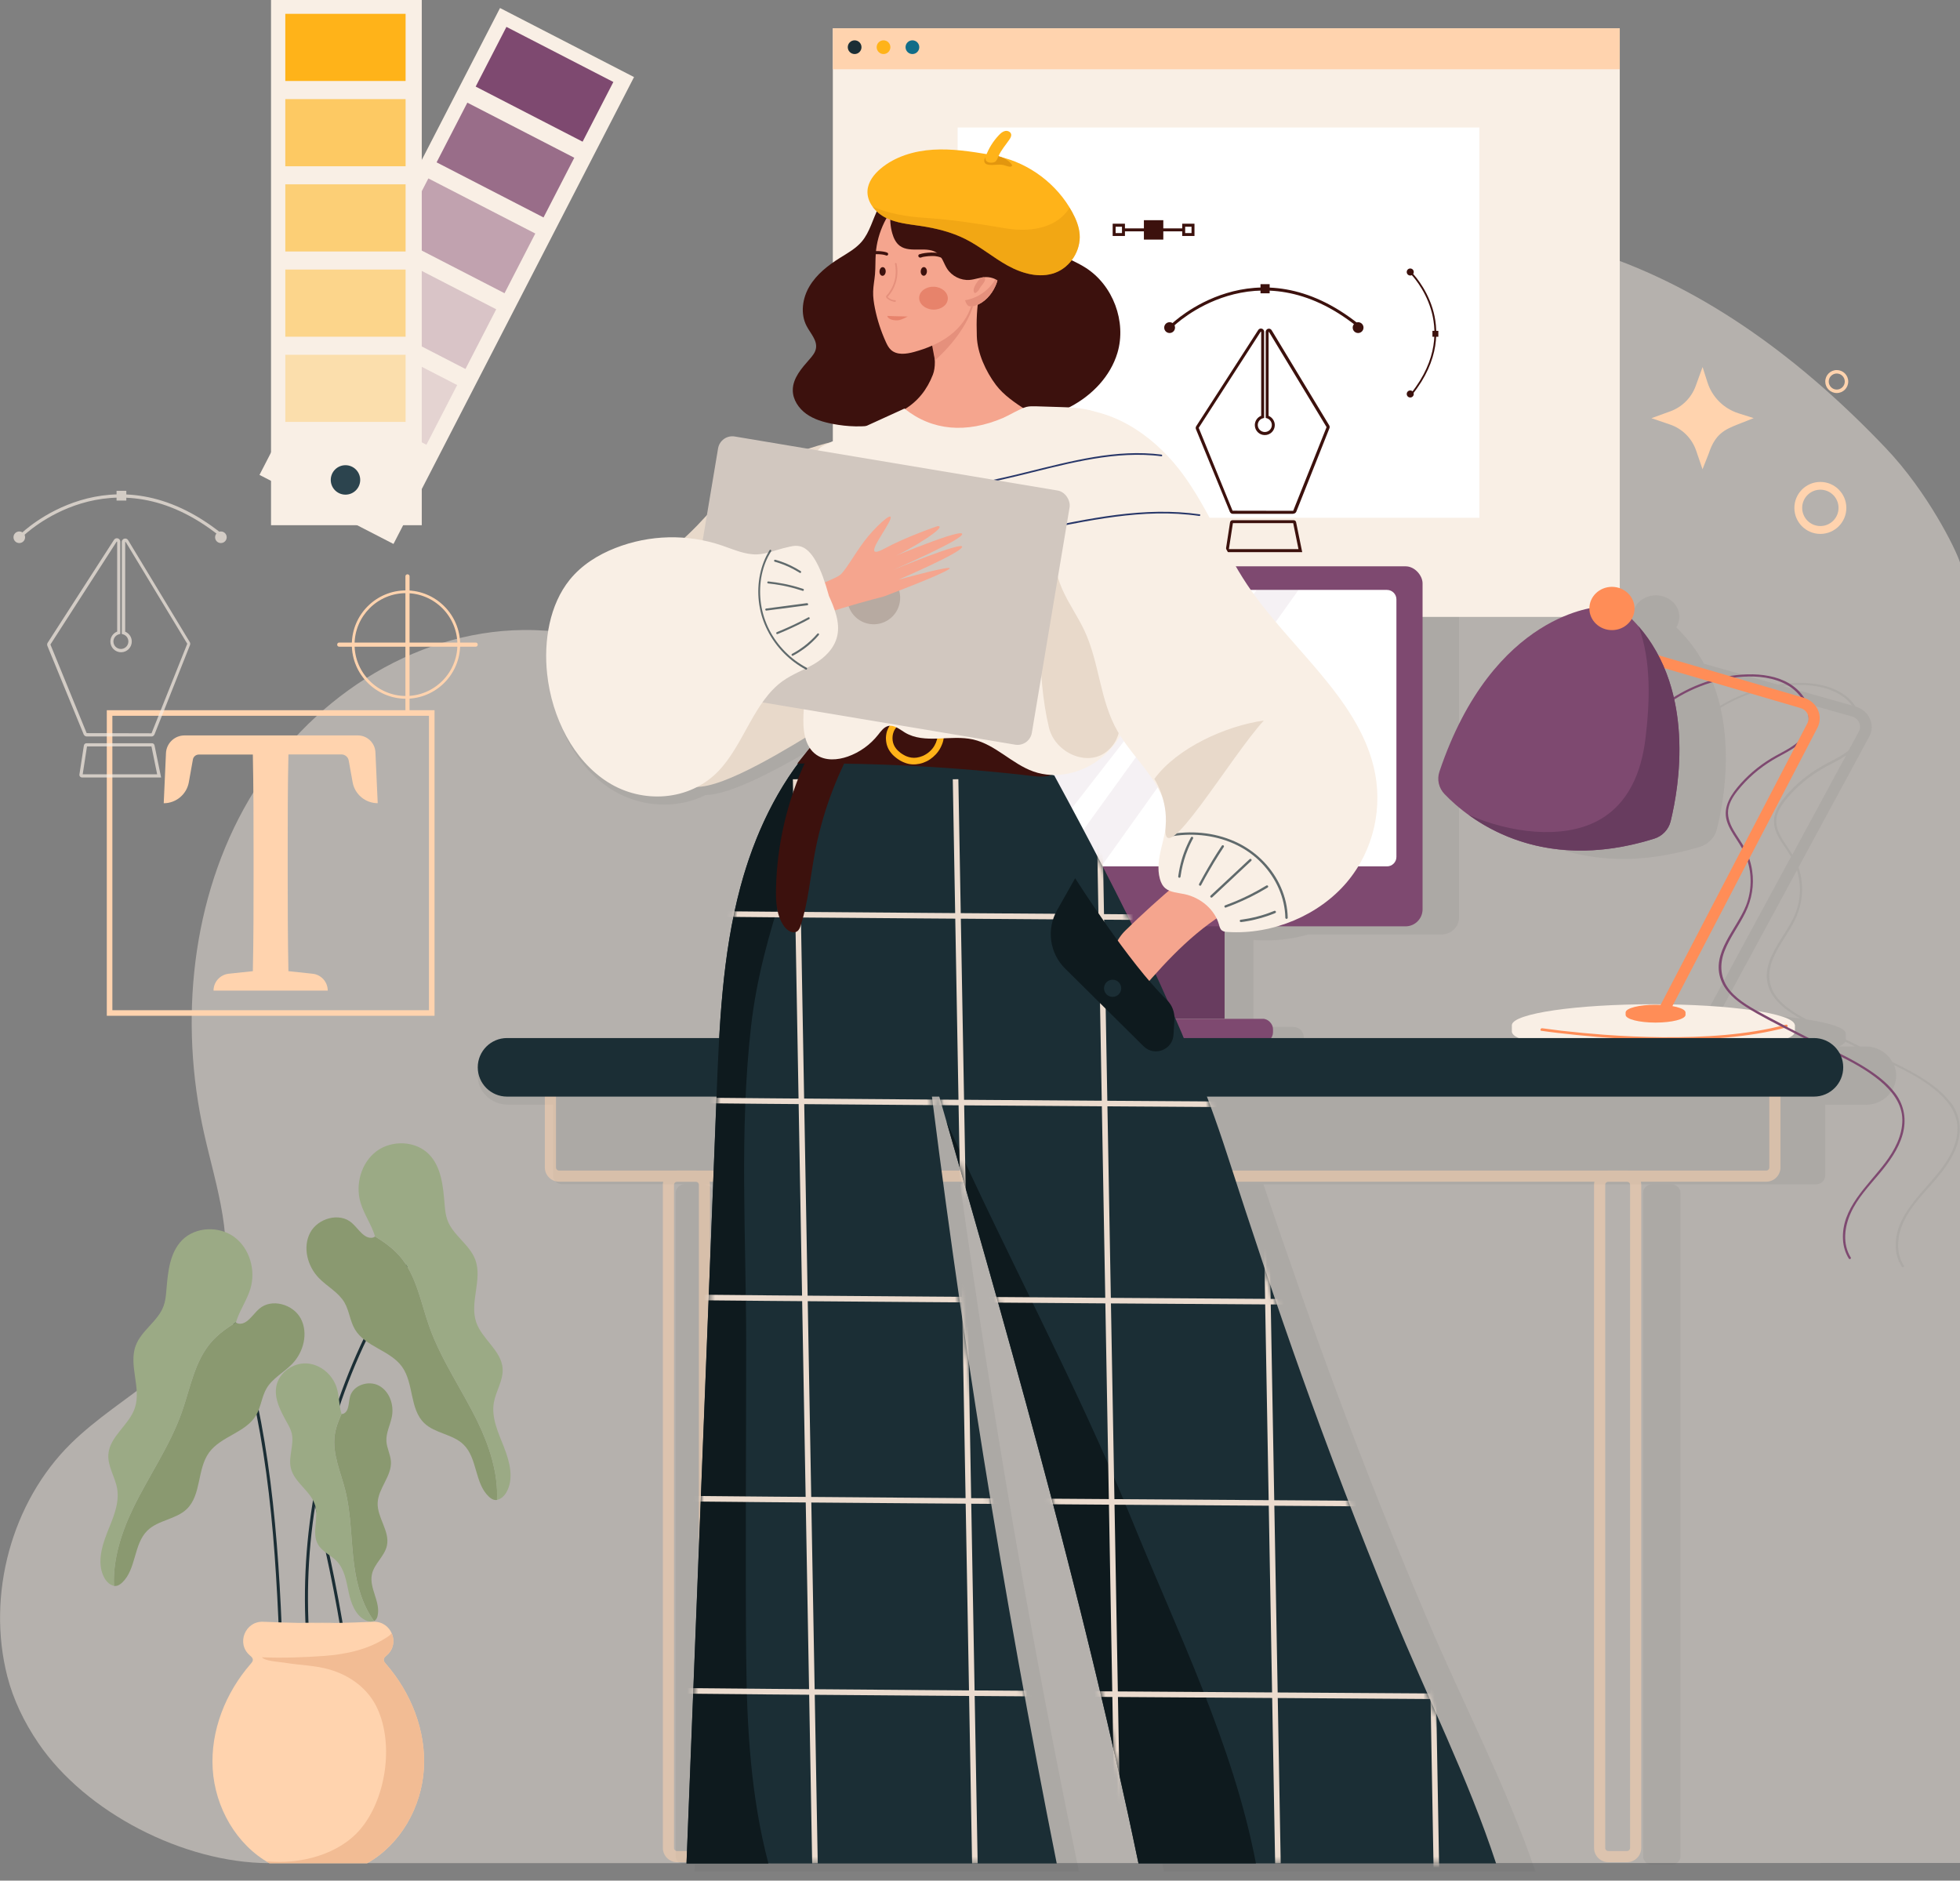 <?xml version="1.0" encoding="UTF-8"?> <svg xmlns="http://www.w3.org/2000/svg" xmlns:xlink="http://www.w3.org/1999/xlink" id="Layer_2" data-name="Layer 2" viewBox="0 0 351.46 337.2"><rect x="0" y="0" width="351.46" height="337.2" fill="#808080" stroke="none"/><defs><style> .cls-1, .cls-2, .cls-3, .cls-4, .cls-5, .cls-6, .cls-7, .cls-8, .cls-9, .cls-10, .cls-11, .cls-12, .cls-13, .cls-14, .cls-15, .cls-16, .cls-17, .cls-18, .cls-19, .cls-20, .cls-21, .cls-22, .cls-23, .cls-24, .cls-25, .cls-26, .cls-27, .cls-28, .cls-29, .cls-30, .cls-31, .cls-32, .cls-33, .cls-34, .cls-35 { stroke-width: 0px; } .cls-1, .cls-8, .cls-15, .cls-25, .cls-26, .cls-31 { fill: #7e4970; } .cls-2 { fill: #e2960e; } .cls-3 { fill: #ff8d57; } .cls-4 { fill: #f5a58e; } .cls-36 { mask: url(#mask); } .cls-5 { fill: #116d88; } .cls-6, .cls-37, .cls-33 { opacity: .63; } .cls-6, .cls-24 { fill: #e06f58; } .cls-7 { fill: #683c5f; } .cls-8 { opacity: .78; } .cls-9, .cls-18, .cls-19, .cls-21, .cls-33 { fill: #ffb319; } .cls-9, .cls-38 { opacity: .44; } .cls-10 { fill: #2c444e; } .cls-11 { fill: #0e1a1e; } .cls-12 { fill: #f9efe5; } .cls-13 { fill: #9baa85; } .cls-14 { fill: #ebdbce; } .cls-15 { opacity: .17; } .cls-16 { fill: #3c110d; } .cls-17 { fill: #8a9970; } .cls-18 { opacity: .28; } .cls-19 { opacity: .54; } .cls-20 { fill: #ffd3ae; } .cls-39 { opacity: .14; } .cls-40 { opacity: .43; } .cls-22 { fill: #e8d9ca; } .cls-41 { opacity: .69; } .cls-42 { opacity: .68; } .cls-43 { opacity: .52; } .cls-44 { fill: none; stroke: #ffd3ae; stroke-miterlimit: 10; } .cls-23 { fill: #f2bc94; } .cls-25 { opacity: .55; } .cls-26 { opacity: .26; } .cls-27 { fill: #d1c7bf; } .cls-28 { fill: #fff; } .cls-29 { fill: #1b2e35; } .cls-30 { fill: #606060; opacity: .1; } .cls-31 { opacity: .46; } .cls-32 { fill: #283769; } .cls-34 { fill: #e5907c; } .cls-35 { fill: #b7aaa1; } </style><mask id="mask" x="109.73" y="127.37" width="179.67" height="209.83" maskUnits="userSpaceOnUse"><path class="cls-29" d="M166.09,188.5c13.92,48.21,27.86,96.51,38.06,145.61h64.12c-5.04-15.36-12.33-29.75-18.56-44.98-12.78-31.25-20.74-54.6-29.7-82.25-7.67-23.69-19.08-45.98-30.97-67.86l-36.54-11.65c-10.14,7.61-16.46,19.44-19.73,31.69-3.27,12.25-3.79,25.04-4.28,37.71-.64,16.37-1.28,32.74-1.92,49.11-1.15,29.41-2.3,58.83-3.46,88.24h66.38c-9.63-48.22-17.45-96.8-23.38-145.61Z"></path></mask></defs><g id="OBJECTS"><g><g class="cls-38"><path class="cls-12" d="M351.46,100.84c-.76-2.39-5.78-12.58-13.28-20.47-14.67-15.43-32.08-28.62-52.02-35.09-19.94-6.47-42.63-5.61-60.63,5.38-21.42,13.07-33.13,37.68-46.25,59.59-3.95,6.59-8.44,13.33-15.19,16.66-11.72,5.78-25.3-.62-37.28-5.81-10.51-4.55-21.61-8.25-32.99-8.14-19.91.2-38.8,12.73-49.16,30.39-10.36,17.66-12.59,39.76-8.06,59.89,2.16,9.63,5.78,19.72,2.69,29.07-4.05,12.24-17.51,17.6-26.56,26.5-10.63,10.45-15.18,27.1-11.41,41.79,1.06,4.13,2.99,8.16,5.54,11.91,8.52,12.53,26.09,21.47,41.25,21.55l303.37-.03"></path></g><path class="cls-30" d="M349.7,197.59c-1.7-2.19-4.16-3.85-6.63-5.25-1.21-.69-2.47-1.32-3.73-1.93-.92-1.65-2.71-2.78-4.79-2.78h-1.03c-.85-.41-1.69-.83-2.54-1.25v-1.13h-.01c-.15-.96-2.8-1.83-7.06-2.48-1.87-1-3.71-2.11-5.06-3.67-1.8-2.08-1.97-4.63-.98-7.07.98-2.43,2.69-4.54,3.88-6.87,1.2-2.36,1.67-4.95,1.27-7.54-.11-.71-.29-1.42-.53-2.1l12.7-23.46c.55-1.02.59-2.2.1-3.24-.48-1.03-1.41-1.8-2.56-2.14-.02-.03-.04-.07-.06-.11-2.9-4.19-8.97-4.58-13.84-3.82l-13.26-3.74c-.99-1.8-2.2-3.54-3.68-5.18,0,0,0,0,0,0h0c-.41-.46-.84-.9-1.29-1.34.33-.56.54-1.19.54-1.87,0-2.14-1.88-3.88-4.2-3.88s-4.18,1.72-4.2,3.84c-5.13,1-19.76,5.86-27.94,29.29-.49,1.4-.13,2.94.95,4.02,1.02,1.02,2.51,2.36,4.47,3.72h0s0,0,0,0c.6.42,1.25.84,1.94,1.26,0,0,0,0,0,0,.19.12.39.23.59.35.07.04.15.08.22.13.19.11.38.21.57.32.09.05.17.09.26.14.34.18.7.36,1.06.54.11.05.22.11.33.16.17.08.35.16.52.24.15.07.3.14.45.2.17.08.34.15.52.22.18.07.36.15.54.22.16.06.32.13.48.19.32.12.65.25.99.36.14.05.27.09.41.14.23.08.47.16.71.23.15.05.31.1.47.14.24.07.49.14.74.21.14.04.29.08.44.12.39.1.78.2,1.17.29.08.02.16.03.24.05.34.07.68.15,1.02.21.15.03.29.05.44.08.3.05.6.1.9.15.15.02.3.05.44.07.39.06.79.11,1.19.15.05,0,.11.01.16.02.46.05.92.09,1.39.12.14,0,.28.02.42.02.35.02.7.04,1.06.05.15,0,.31,0,.47.01.39,0,.79,0,1.2,0,.1,0,.21,0,.31,0,.51,0,1.02-.03,1.54-.06.13,0,.25-.02.38-.03.4-.03.81-.06,1.22-.1.17-.02.34-.03.51-.05.4-.04.81-.09,1.22-.15.15-.02.29-.04.44-.06.55-.08,1.11-.17,1.68-.27.1-.02.2-.04.29-.06.47-.09.95-.18,1.44-.29.18-.04.37-.08.55-.12.42-.1.85-.2,1.28-.31.18-.05.36-.09.54-.14.6-.16,1.21-.33,1.82-.51.77-.23,1.44-.65,1.97-1.18.53-.54.91-1.2,1.09-1.93.05-.2.1-.41.16-.63.02-.08.04-.18.06-.26.03-.14.07-.28.1-.43.03-.12.05-.24.08-.36.03-.13.06-.26.09-.39.03-.14.06-.3.09-.45.02-.12.05-.24.07-.36.03-.17.07-.35.1-.52.02-.11.04-.22.06-.33.04-.2.07-.4.1-.6.02-.1.03-.19.05-.29.04-.22.07-.45.1-.68.01-.09.03-.18.04-.27.04-.25.07-.5.1-.75,0-.07.02-.14.03-.21.04-.28.07-.57.1-.86,0-.03,0-.07.01-.11.45-4.17.5-9.23-.66-14.32,2.08-1.28,4.33-2.3,6.71-3.01.12-.04.25-.06.37-.1l16.46,4.64c.59.17,1.07.56,1.31,1.09.12.26.18.54.17.81,0,0,0,0,0,.01,0,.28-.08.55-.22.8l-1.84,3.4c-1.17.97-2.67,1.68-4.01,2.39-2.47,1.31-4.7,2.99-6.56,4.98-1.76,1.89-3.4,4.14-2.6,6.74.37,1.2,1.11,2.27,1.82,3.31.36.54.71,1.08,1.03,1.63l-15.11,27.91c-.47,0-.95,0-1.43,0-14.36,0-26.03,1.64-26.35,3.68h-.01v1.34h.02c.07.36.5.71,1.23,1.04h-46.08c.22-.3.35-.66.35-1.05v-.59c0-1-.84-1.81-1.88-1.81h-7.13v-15.62c.18.04.36.05.54.06,3.14.2,6.29-.18,9.27-1.01h23.88c1.75,0,3.17-1.37,3.17-3.05v-58.45c0-1.69-1.42-3.05-3.17-3.05h-31.61c-3.29-5.46-5.88-11.24-9.78-16.39-3.96-5.24-9.83-9.94-16.77-11.4-1.89-.59-4-.69-6.01-.76-1.55-.05-3.1-.09-4.66-.14-.6-.02-1.21-.04-1.8.11-1.13.27-3.28,1.54-4.35,1.98-6.8,2.78-13.18,2.33-18.35-1.68-4.57,2.01-9.14,4.01-13.72,6.02-1.44.35-2.84.76-4.21,1.2l-13.69-2.21c-1.47-.24-2.86.72-3.11,2.14l-2.08,11.96c-.59.63-1.19,1.25-1.81,1.87-.75.74-1.54,1.47-2.35,2.19-4.35-.34-8.77.26-12.88,1.82-3.18,1.2-6.23,3-8.49,5.69-3.74,4.46-4.87,10.91-4.2,16.87.88,7.88,4.91,15.53,11.32,19.43,5.02,3.05,11.46,3.41,16.62.84.63-.02,1.29-.1,2.03-.26,4.86-1.05,12.33-5.19,18.1-8.56.18.67.46,1.29.83,1.84l-2.32,2.79c.05,0,.1,0,.15,0-1.3,1.68-2.51,3.44-3.61,5.26-.1.17-.2.34-.31.51-1.12,1.9-2.13,3.86-3.05,5.86-.1.21-.19.42-.28.64-.44.99-.86,1.98-1.25,2.99,0,0,0,.01,0,.02-.39,1.01-.75,2.03-1.09,3.06-.08.24-.16.49-.24.74-.33,1.02-.65,2.04-.93,3.07-1.49,5.36-2.43,10.82-3.06,16.33-.41,3.56-.68,7.14-.89,10.73h-39.51c-3.01,0-5.45,2.35-5.45,5.25s2.44,5.25,5.45,5.25h8.09v12.7c0,.86.72,1.56,1.62,1.56h21.98c-.89,0-1.62.7-1.62,1.56v118.89c0,.86.72,1.56,1.62,1.56h1.79c-.02.41-.03.81-.05,1.22h68.95c-8.47-40.84-15.58-81.95-21.3-123.23h3.72c.62,2.1,1.25,4.19,1.87,6.29.21.71.42,1.43.63,2.14.63,2.12,1.25,4.24,1.88,6.36.21.72.42,1.43.63,2.15,1.87,6.37,3.72,12.75,5.55,19.14.39,1.38.79,2.76,1.18,4.14.4,1.42.8,2.83,1.2,4.25.42,1.5.84,3,1.26,4.5.38,1.37.76,2.75,1.14,4.13.43,1.54.85,3.08,1.28,4.62.37,1.36.74,2.73,1.11,4.09.42,1.56.84,3.12,1.26,4.67.36,1.35.72,2.7,1.08,4.05.42,1.58.84,3.17,1.25,4.76.35,1.33.69,2.66,1.04,3.99.42,1.61.83,3.23,1.24,4.84.33,1.31.66,2.61.99,3.92.42,1.66.83,3.33,1.24,5,.31,1.26.62,2.51.93,3.77.42,1.75.84,3.5,1.26,5.25.28,1.19.57,2.37.85,3.56.46,1.95.9,3.9,1.35,5.86.22.98.45,1.96.67,2.94.66,2.94,1.31,5.88,1.95,8.83h66.6c-5.24-15.36-12.81-29.75-19.28-44.98-12.63-29.73-20.73-52.31-29.5-78.25h69.7c-.89,0-1.62.7-1.62,1.56v118.89c0,.86.72,1.56,1.62,1.56h3.47c.89,0,1.62-.7,1.62-1.56v-118.89c0-.86-.72-1.56-1.62-1.56h25.94c.89,0,1.62-.7,1.62-1.56v-12.7h7.28c3.01,0,5.45-2.35,5.45-5.25,0-.67-.14-1.3-.38-1.88,2.53,1.24,5.03,2.57,7.19,4.31,2.26,1.82,4.15,4.11,4.18,6.99.03,2.83-1.45,5.48-3.2,7.71-3.28,4.18-8.2,8.16-7.86,13.81.07,1.19.43,2.33,1.09,3.36.14.21.49.02.36-.19-1.56-2.45-1.18-5.46,0-7.98,1.23-2.64,3.37-4.81,5.3-7.02,1.85-2.12,3.58-4.39,4.36-7.06.75-2.57.34-5.16-1.34-7.34ZM330.91,186.78c.58.29,1.17.57,1.75.86h-2.92c.61-.27,1.01-.56,1.17-.86ZM308.44,126.55c-.42-1.75-.99-3.49-1.73-5.2l8.22,2.32c-2.28.7-4.47,1.67-6.48,2.89ZM319.75,123.01c1.22-.15,2.46-.23,3.69-.19,2.8.1,5.79.83,7.82,2.72.31.29.58.61.84.95l-12.34-3.48ZM319.55,150.38c-.76-1.27-1.28-2.68-.91-4.14.37-1.41,1.35-2.62,2.33-3.72,1.92-2.13,4.26-3.9,6.87-5.27,1.05-.56,2.18-1.11,3.18-1.79l-9.62,17.78c-.59-.97-1.27-1.88-1.85-2.86ZM322.22,156.03c.79,2.55.7,5.32-.3,7.81-1.71,4.24-6.59,8.53-4.68,13.41.84,2.13,2.77,3.67,4.76,4.88.28.17.57.33.85.49-3.88-.53-8.9-.89-14.48-1.01l13.85-25.58ZM128.13,247.39c-.08,1.93-.16,3.86-.24,5.79v-39.23c0-.86-.72-1.56-1.62-1.56h3.28c-.47,11.66-.95,23.33-1.42,34.99Z"></path><g><g><path class="cls-20" d="M305.29,84.14l-1.14-3.34c-.75-2.2-2.48-3.93-4.68-4.68l-3.34-1.14,3.41-1.24c2.1-.77,3.75-2.42,4.52-4.52l1.24-3.41.87,2.73c.84,2.65,2.92,4.72,5.56,5.56l2.73.87-2.81,1.11c-2.4.95-4.09,1.71-5.25,5.25l-1.11,2.81Z"></path><path class="cls-20" d="M326.42,95.73c-2.57,0-4.66-2.09-4.66-4.66s2.09-4.66,4.66-4.66,4.66,2.09,4.66,4.66-2.09,4.66-4.66,4.66ZM326.42,87.8c-1.8,0-3.26,1.46-3.26,3.26s1.46,3.26,3.26,3.26,3.26-1.46,3.26-3.26-1.46-3.26-3.26-3.26Z"></path><path class="cls-20" d="M329.36,70.47c-1.14,0-2.06-.92-2.06-2.06s.92-2.06,2.06-2.06,2.06.92,2.06,2.06-.92,2.06-2.06,2.06ZM329.36,66.97c-.79,0-1.44.65-1.44,1.44s.65,1.44,1.44,1.44,1.44-.65,1.44-1.44-.65-1.44-1.44-1.44Z"></path></g><g><rect class="cls-12" x="66.6" y="2.4" width="27.03" height="94.17" transform="translate(31.56 -31.2) rotate(27.26)"></rect><path class="cls-10" d="M64.47,85.26c-.67,1.3-2.26,1.81-3.56,1.14-1.3-.67-1.81-2.26-1.14-3.56.67-1.3,2.26-1.81,3.56-1.14,1.3.67,1.81,2.26,1.14,3.56Z"></path><rect class="cls-1" x="86.85" y="9.09" width="21.57" height="12.04" transform="translate(17.77 -43.04) rotate(27.26)"></rect><rect class="cls-8" x="79.85" y="22.68" width="21.57" height="12.04" transform="translate(23.21 -38.33) rotate(27.26)"></rect><rect class="cls-31" x="72.85" y="36.26" width="21.57" height="12.04" transform="translate(28.66 -33.61) rotate(27.26)"></rect><rect class="cls-26" x="65.85" y="49.85" width="21.57" height="12.04" transform="translate(34.1 -28.9) rotate(27.26)"></rect><rect class="cls-15" x="58.85" y="63.43" width="21.57" height="12.04" transform="translate(39.54 -24.18) rotate(27.26)"></rect><g><rect class="cls-12" x="48.6" width="27.03" height="94.17"></rect><circle class="cls-10" cx="61.95" cy="86.05" r="2.64"></circle><rect class="cls-21" x="51.16" y="2.48" width="21.57" height="12.04"></rect><rect class="cls-33" x="51.16" y="17.77" width="21.57" height="12.04"></rect><rect class="cls-19" x="51.16" y="33.05" width="21.57" height="12.04"></rect><rect class="cls-9" x="51.16" y="48.33" width="21.57" height="12.04"></rect><rect class="cls-18" x="51.16" y="63.61" width="21.57" height="12.04"></rect></g></g><g><g><path class="cls-20" d="M72.8,125.28c-5.35,0-9.71-4.35-9.71-9.71s4.35-9.71,9.71-9.71,9.71,4.35,9.71,9.71-4.35,9.71-9.71,9.71ZM72.8,106.35c-5.09,0-9.22,4.14-9.22,9.22s4.14,9.22,9.22,9.22,9.22-4.14,9.22-9.22-4.14-9.22-9.22-9.22Z"></path><g><path class="cls-20" d="M72.7,103.33v23.49c0,.32,0,.64,0,.96,0,.01,0,.03,0,.04,0,.47.74.48.74,0v-23.49c0-.32,0-.64,0-.96,0-.01,0-.03,0-.04,0-.47-.74-.48-.74,0h0Z"></path><path class="cls-20" d="M85.31,115.21h-23.49c-.32,0-.64,0-.96,0-.01,0-.03,0-.04,0-.47,0-.48.74,0,.74h23.49c.32,0,.64,0,.96,0,.01,0,.03,0,.04,0,.47,0,.48-.74,0-.74h0Z"></path></g></g><g><rect class="cls-44" x="19.65" y="127.84" width="57.77" height="53.79"></rect><path class="cls-20" d="M51.74,135.27h9.49c.64,0,1.19.46,1.3,1.09l.7,3.89c.39,2.18,2.29,3.76,4.5,3.76h0l-.41-9.13c-.08-1.69-1.47-3.02-3.16-3.02h-31.07c-1.78,0-3.25,1.4-3.33,3.19l-.4,8.97h0c2.21,0,4.11-1.59,4.5-3.76l.73-4.08c.09-.52.54-.89,1.07-.89h9.68c.12,5.91.13,11.85.13,17.75v3.41c0,5.97,0,11.88-.13,17.68l-4.33.46c-1.54.17-2.72,1.47-2.72,3.02h20.48c0-1.55-1.17-2.86-2.72-3.02l-4.33-.46c-.12-5.89-.13-11.81-.13-17.68v-3.41c0-5.99,0-11.93.13-17.75Z"></path></g><g class="cls-42"><g><path class="cls-12" d="M28.89,139.4h-14.18c-.14,0-.27-.06-.36-.16-.09-.1-.13-.24-.11-.38l.8-5.2c.04-.23.23-.4.47-.4h11.74c.22,0,.42.16.46.38l1.18,5.76ZM14.83,138.83h13.35l-1.02-4.99h-11.56l-.77,4.99ZM27.15,133.75h0s0,0,0,0ZM15.61,133.75h0s0,0,0,0Z"></path><path class="cls-12" d="M27.16,132.05h-11.59c-.25,0-.47-.15-.57-.38l-6.5-15.86c-.08-.19-.06-.4.05-.57l11.89-18.45c.15-.23.43-.34.69-.26.27.08.44.32.44.59v16.54l-.22.06c-.59.15-1.01.69-1.01,1.3,0,.74.6,1.34,1.34,1.34s1.34-.6,1.34-1.34c0-.6-.4-1.13-.97-1.29l-.21-.06v-16.5c0-.28.18-.52.45-.59.27-.08.55.04.69.28l11.04,18.25c.1.16.12.37.05.55l-6.36,16.01c-.1.24-.32.39-.57.39ZM20.93,97.1l-11.89,18.46,6.5,15.89,11.63.03,6.4-16.03v-.04s-11.04-18.25-11.04-18.25l-.08.02v16.08c.71.29,1.18.99,1.18,1.77,0,1.06-.86,1.92-1.92,1.92s-1.92-.86-1.92-1.92c0-.8.49-1.5,1.22-1.79v-16.11l-.08-.02Z"></path></g><path class="cls-12" d="M39.43,96.15c-19.38-15.5-35.13-.18-35.29-.02l-.41-.41c.16-.16,16.26-15.85,36.06-.02l-.36.45Z"></path><path class="cls-12" d="M4.5,96.33c0,.57-.46,1.04-1.04,1.04s-1.04-.46-1.04-1.04.46-1.04,1.04-1.04,1.04.46,1.04,1.04Z"></path><path class="cls-12" d="M40.65,96.33c0,.57-.46,1.04-1.04,1.04s-1.04-.46-1.04-1.04.46-1.04,1.04-1.04,1.04.46,1.04,1.04Z"></path><rect class="cls-12" x="20.9" y="88" width="1.75" height="1.75"></rect></g></g><g><rect class="cls-12" x="149.34" y="5.07" width="141.11" height="105.54"></rect><g><rect class="cls-20" x="149.34" y="5.07" width="141.11" height="7.35"></rect><circle class="cls-29" cx="153.25" cy="8.46" r="1.23"></circle><circle class="cls-21" cx="158.43" cy="8.46" r="1.23"></circle><circle class="cls-5" cx="163.61" cy="8.46" r="1.23"></circle></g><g><rect class="cls-28" x="171.72" y="22.86" width="93.56" height="69.98"></rect><g><g><g><path class="cls-16" d="M233.5,99h-13.25c-.13,0-.25-.06-.33-.15-.08-.1-.12-.23-.1-.35l.75-4.86c.03-.22.22-.37.44-.37h10.97c.21,0,.39.15.43.35l1.1,5.39ZM220.36,98.46h12.48l-.95-4.66h-10.81l-.72,4.66ZM231.87,93.72h0s0,0,0,0ZM221.09,93.71h0s0,0,0,0Z"></path><path class="cls-16" d="M231.89,92.13h-10.83c-.23,0-.44-.14-.53-.36l-6.08-14.82c-.07-.17-.05-.37.05-.53l11.12-17.25c.14-.22.4-.31.65-.24.25.07.41.3.41.55v15.46l-.2.05c-.55.14-.94.64-.94,1.21,0,.69.56,1.26,1.26,1.26s1.26-.56,1.26-1.26c0-.56-.37-1.05-.91-1.21l-.19-.06v-15.42c0-.26.17-.49.42-.56.25-.07.51.03.65.26l10.32,17.06c.09.15.11.34.04.51l-5.94,14.96c-.09.22-.3.36-.54.36ZM226.07,59.46l-11.12,17.25,6.07,14.86,10.87.02,5.98-14.99v-.03s-10.32-17.06-10.32-17.06l-.07.02v15.03c.66.28,1.11.93,1.11,1.66,0,.99-.8,1.79-1.79,1.79s-1.79-.8-1.79-1.79c0-.75.46-1.4,1.14-1.67v-15.06l-.07-.02Z"></path></g><path class="cls-16" d="M243.36,58.57c-18.11-14.49-32.84-.17-32.99-.02l-.38-.38c.15-.15,15.2-14.82,33.7-.02l-.34.42Z"></path><path class="cls-16" d="M210.7,58.74c0,.53-.43.97-.97.97s-.97-.43-.97-.97.43-.97.97-.97.97.43.97.97Z"></path><circle class="cls-16" cx="243.53" cy="58.74" r=".97"></circle><rect class="cls-16" x="226.03" y="50.95" width="1.64" height="1.64"></rect></g><g><rect class="cls-16" x="201.59" y="40.95" width="10.67" height=".53"></rect><path class="cls-16" d="M201.72,42.31h-2.2v-2.2h2.2v2.2ZM200.05,41.79h1.14v-1.14h-1.14v1.14Z"></path><path class="cls-16" d="M214.19,42.31h-2.2v-2.2h2.2v2.2ZM212.52,41.79h1.14v-1.14h-1.14v1.14Z"></path><rect class="cls-16" x="205.12" y="39.48" width="3.48" height="3.48"></rect></g><g><path class="cls-16" d="M253,70.54c4.91-6.13,4.65-11.61,3.57-15.13-1.17-3.82-3.54-6.22-3.56-6.24l.23-.23s2.44,2.47,3.64,6.36c1.11,3.59,1.37,9.19-3.63,15.44l-.25-.2Z"></path><path class="cls-16" d="M252.88,49.4c-.35,0-.63-.28-.63-.63s.28-.63.63-.63.63.28.63.63-.28.63-.63.63Z"></path><path class="cls-16" d="M252.88,71.27c-.35,0-.63-.28-.63-.63s.28-.63.63-.63.63.28.63.63-.28.63-.63.63Z"></path><rect class="cls-16" x="256.86" y="59.32" width="1.06" height="1.06" transform="translate(317.24 -197.54) rotate(90)"></rect></g></g></g></g><g><path class="cls-29" d="M73.13,226.17c-2.6,3.85-4.95,7.86-7.02,12.02-2.08,4.16-3.88,8.45-5.41,12.84-1.52,4.39-2.77,8.87-3.72,13.42-.95,4.55-1.62,9.16-1.98,13.79-.36,4.63-.42,9.28-.17,13.92.03.58.07,1.16.11,1.74.02.34.56.34.54,0-.32-4.61-.34-9.25-.06-13.86.28-4.63.87-9.24,1.75-13.8.88-4.54,2.05-9.03,3.49-13.42,1.45-4.41,3.19-8.72,5.2-12.9,1.99-4.15,4.26-8.17,6.77-12.03.32-.49.64-.97.96-1.45.19-.29-.27-.55-.46-.27h0Z"></path><path class="cls-29" d="M36.33,223.63c2.02,4.2,3.75,8.53,5.23,12.95,1.47,4.4,2.68,8.89,3.69,13.42,1.03,4.66,1.84,9.36,2.49,14.08.67,4.9,1.15,9.83,1.51,14.76.36,4.91.61,9.84.8,14.76.02.61.05,1.22.07,1.84.01.34.55.35.54,0-.18-4.97-.41-9.94-.75-14.9-.34-4.96-.79-9.91-1.42-14.85-.6-4.74-1.37-9.46-2.35-14.14-.96-4.59-2.13-9.13-3.56-13.6-1.42-4.44-3.08-8.8-5.04-13.03-.24-.52-.49-1.05-.74-1.57-.15-.31-.61-.04-.46.27h0Z"></path><path class="cls-29" d="M64.75,327.5c-.02-4.96-.23-9.92-.61-14.87-.38-4.92-.93-9.83-1.62-14.72-.7-4.92-1.55-9.81-2.52-14.68-.97-4.85-2.07-9.68-3.27-14.48-1.21-4.82-2.52-9.62-3.91-14.39-.18-.6-.35-1.2-.53-1.8-.1-.33-.62-.19-.52.14,1.41,4.74,2.74,9.51,3.96,14.3,1.23,4.79,2.35,9.61,3.36,14.46,1,4.84,1.88,9.71,2.62,14.59.74,4.91,1.33,9.83,1.75,14.78.42,4.92.67,9.85.74,14.79,0,.62.01,1.25.02,1.87,0,.34.54.35.54,0h0Z"></path><g><path class="cls-20" d="M60.6,290.96c-3.56.17-9.06,0-13.4-.18-3.24-.14-4.87,3.9-2.41,6.02.02.02.04.03.06.05.23.2.48.43.49.73.01.28-.19.52-.37.73-4.51,5.16-7.25,12.01-6.83,18.86.42,6.85,4.19,13.55,10.17,16.9h17.52c5.98-3.35,9.76-10.06,10.17-16.9.42-6.85-2.31-13.7-6.83-18.86-.18-.21-.38-.45-.37-.73.01-.3.26-.53.49-.73.02-.02.04-.03.06-.05,2.46-2.12.83-6.16-2.41-6.02-4.34.19-9.85.36-13.4.18"></path><path class="cls-23" d="M69.18,298.3c-.18-.21-.38-.45-.37-.73.01-.3.26-.53.49-.73.02-.02.04-.03.06-.05,1.26-1.09,1.44-2.67.89-3.94-.21.23-.45.44-.74.63-3.44,2.28-7.37,3.13-11.44,3.43-3.6.26-7.41.39-11.11.24.63.74,3.24.82,4.15.98,2.62.45,5.45.46,8.01,1.22,3.74,1.1,6.95,3.46,8.58,7.05,2.95,6.5,1.49,16.2-3.12,21.62-3.84,4.51-10.81,6.33-16.84,5.7.19.12.38.24.58.35h17.52c5.98-3.35,9.76-10.06,10.17-16.9.42-6.85-2.31-13.7-6.83-18.86Z"></path></g><path class="cls-17" d="M85.64,254.9c-2.8-5.75-6.54-11.06-8.67-17.09-1.54-4.36-2.3-9.2-5.36-12.66-1.23-1.39-2.76-2.47-4.34-3.45-.12.08-.36.19-.36.19-1.58.37-2.6-1.55-3.81-2.62-2.21-1.95-6.1-.85-7.48,1.75s-.5,6.01,1.55,8.12c1.48,1.53,3.51,2.55,4.59,4.38.87,1.49,1,3.33,1.87,4.81,1.84,3.14,6.32,3.76,8.45,6.71,2.15,2.97,1.35,7.56,3.98,10.11,1.94,1.88,5.13,1.97,7.06,3.86,2.51,2.44,1.98,6.93,4.53,9.33.29.27.62.51,1,.59.16.03.33.04.48.01.22-4.77-1.36-9.67-3.49-14.04Z"></path><path class="cls-13" d="M90.41,259.55c-1.03-2.59-2.32-5.29-1.86-8.04.36-2.09,1.72-4.01,1.58-6.13-.21-3.22-3.7-5.25-4.74-8.31-1.22-3.58,1.16-7.68-.17-11.22-1.02-2.73-4.01-4.37-5-7.11-.32-.88-.41-1.83-.49-2.76-.27-3.21-.56-6.73-2.82-9.03-2.4-2.43-6.64-2.58-9.38-.55-2.74,2.04-3.85,5.91-2.89,9.19.62,2.12,1.99,4,2.61,6.09,1.58.99,3.11,2.06,4.34,3.45,3.06,3.46,3.83,8.31,5.36,12.66,2.13,6.03,5.87,11.34,8.67,17.09,2.13,4.37,3.71,9.27,3.49,14.04.69-.1,1.31-.69,1.68-1.32,1.4-2.41.63-5.47-.4-8.07Z"></path><path class="cls-17" d="M23.92,270.31c2.8-5.75,6.54-11.06,8.67-17.09,1.54-4.36,2.3-9.2,5.36-12.66,1.23-1.39,2.76-2.47,4.34-3.45.12.08.36.19.36.19,1.58.37,2.6-1.55,3.81-2.62,2.21-1.95,6.11-.85,7.48,1.75s.5,6.01-1.55,8.12c-1.48,1.53-3.51,2.55-4.59,4.38-.87,1.49-1,3.33-1.87,4.81-1.84,3.14-6.32,3.76-8.45,6.71-2.15,2.97-1.35,7.56-3.98,10.11-1.94,1.88-5.13,1.97-7.06,3.86-2.51,2.44-1.98,6.93-4.53,9.33-.29.27-.62.51-1,.59-.16.03-.33.04-.48.01-.22-4.77,1.36-9.67,3.49-14.04Z"></path><path class="cls-13" d="M19.15,274.96c1.03-2.59,2.32-5.29,1.86-8.04-.36-2.09-1.72-4.01-1.58-6.13.21-3.22,3.7-5.25,4.74-8.31,1.22-3.58-1.16-7.68.17-11.22,1.02-2.73,4.01-4.37,5-7.11.32-.88.41-1.83.49-2.76.27-3.21.56-6.73,2.82-9.03,2.4-2.43,6.64-2.58,9.38-.55,2.74,2.04,3.85,5.91,2.89,9.19-.62,2.12-1.99,4-2.61,6.09-1.58.99-3.11,2.06-4.34,3.45-3.06,3.46-3.83,8.31-5.36,12.66-2.13,6.03-5.87,11.34-8.67,17.09-2.13,4.37-3.71,9.27-3.49,14.04-.69-.1-1.31-.69-1.68-1.32-1.4-2.41-.63-5.47.4-8.07Z"></path><path class="cls-17" d="M63.53,280.82c-.63-4.57-.51-9.26-1.65-13.73-.82-3.23-2.31-6.44-1.86-9.75.18-1.33.67-2.59,1.22-3.81.11,0,.29-.03.29-.03,1.09-.41.94-1.97,1.24-3.1.55-2.05,3.32-2.96,5.19-1.95s2.71,3.4,2.32,5.5c-.28,1.51-1.08,2.94-.99,4.47.07,1.24.74,2.39.81,3.64.15,2.62-2.28,4.79-2.38,7.41-.1,2.65,2.22,5.08,1.66,7.66-.41,1.91-2.29,3.24-2.69,5.15-.53,2.47,1.59,4.95,1.02,7.42-.06.28-.17.55-.36.75-.08.09-.18.15-.28.2-2.04-2.78-3.06-6.35-3.53-9.82Z"></path><path class="cls-13" d="M62.53,285.53c-.42-1.97-.73-4.11-2.11-5.57-1.05-1.11-2.64-1.72-3.4-3.05-1.16-2.02.12-4.63-.48-6.89-.7-2.64-3.77-4.14-4.39-6.8-.48-2.05.65-4.23.15-6.27-.16-.66-.49-1.26-.82-1.85-1.12-2.03-2.36-4.26-1.93-6.55.46-2.42,2.95-4.21,5.41-4.09,2.46.12,4.68,2,5.41,4.35.48,1.52.41,3.2.87,4.7-.55,1.23-1.04,2.49-1.22,3.81-.45,3.3,1.03,6.52,1.86,9.75,1.14,4.47,1.03,9.16,1.65,13.73.47,3.47,1.49,7.05,3.53,9.82-.46.22-1.06.11-1.54-.12-1.81-.89-2.57-3.03-3-5Z"></path></g><g><g><rect class="cls-7" x="194.81" y="160.37" width="24.78" height="22.29"></rect><rect class="cls-1" x="186.14" y="182.67" width="42.13" height="4.22" rx="1.81" ry="1.81"></rect><rect class="cls-1" x="158.88" y="101.54" width="96.21" height="64.55" rx="3.05" ry="3.05"></rect><path class="cls-28" d="M165.01,105.77h83.7c.93,0,1.69.76,1.69,1.69v46.19c0,.93-.76,1.69-1.69,1.69h-83.7c-.93,0-1.69-.76-1.69-1.69v-46.19c0-.93.76-1.69,1.69-1.69Z"></path><g class="cls-39"><polygon class="cls-25" points="168.99 155.34 205.24 105.77 222.66 105.77 184.09 155.34 168.99 155.34"></polygon><polygon class="cls-25" points="189.55 155.34 225.34 105.77 232.85 105.77 197.49 155.34 189.55 155.34"></polygon></g></g><g><g><path class="cls-12" d="M321.83,183.74c-.3-2.04-11.54-3.68-25.36-3.68s-25.06,1.64-25.36,3.68h-.01v1.34h.02c.37,2.03,11.58,3.66,25.36,3.66s24.99-1.63,25.36-3.66h.02v-1.34h-.01Z"></path><path class="cls-3" d="M276.41,184.82c.94.14,1.88.26,2.82.37,2.42.29,4.84.53,7.27.73,3.39.27,6.79.45,10.2.51,3.8.07,7.61,0,11.41-.28,3.7-.28,7.41-.76,11.01-1.63.42-.1.84-.21,1.26-.33.32-.09.18-.56-.14-.47-3.54.96-7.19,1.51-10.85,1.84-3.79.34-7.6.44-11.4.41-3.44-.04-6.88-.19-10.31-.44-2.56-.19-5.13-.43-7.68-.72-1.13-.13-2.26-.31-3.4-.44-.02,0-.03,0-.05,0-.32-.05-.46.42-.14.47h0Z"></path></g><path class="cls-1" d="M293.81,131.24c3.2-4.13,7.77-7.24,12.88-8.81,2.53-.78,5.22-1.22,7.88-1.12,2.7.1,5.58.83,7.52,2.72,1.69,1.64,2.68,4.16,2.03,6.44-.74,2.58-3.42,3.79-5.65,5.01-2.38,1.31-4.52,2.99-6.31,4.98-1.69,1.89-3.28,4.14-2.51,6.74.36,1.2,1.07,2.27,1.75,3.31.76,1.16,1.46,2.33,1.9,3.65.87,2.64.82,5.55-.19,8.16-1.65,4.24-6.35,8.53-4.5,13.41.8,2.13,2.66,3.67,4.58,4.88,2.49,1.58,5.19,2.9,7.81,4.26,2.79,1.45,5.62,2.83,8.43,4.23,2.69,1.34,5.37,2.78,7.67,4.69,2.18,1.82,4,4.11,4.02,6.99.02,2.83-1.4,5.48-3.08,7.71-3.16,4.18-7.9,8.16-7.56,13.81.07,1.19.41,2.33,1.04,3.36.13.21.48.02.35-.19-1.51-2.45-1.14-5.46,0-7.98,1.19-2.64,3.24-4.81,5.1-7.02,1.78-2.12,3.45-4.39,4.2-7.06.72-2.57.33-5.16-1.29-7.34-1.63-2.19-4.01-3.85-6.38-5.25-2.63-1.54-5.42-2.81-8.14-4.18-2.96-1.48-5.89-3.01-8.8-4.58-2.28-1.23-4.71-2.49-6.37-4.48-1.73-2.08-1.9-4.63-.95-7.07.95-2.43,2.59-4.54,3.73-6.87,1.16-2.36,1.61-4.95,1.22-7.54-.2-1.35-.63-2.66-1.26-3.88-.61-1.17-1.42-2.23-2.08-3.37-.73-1.27-1.24-2.68-.87-4.14.35-1.41,1.3-2.62,2.25-3.72,1.85-2.13,4.1-3.9,6.61-5.27,2.08-1.14,4.46-2.26,5.45-4.5.89-2.02.39-4.38-.81-6.18-2.91-4.37-9.16-4.61-13.93-3.72-5.12.95-9.93,3.43-13.61,6.97-.89.85-1.7,1.77-2.45,2.74-.15.2.19.39.35.19h0Z"></path><path class="cls-3" d="M302.24,181.51c-.06-.75-2.44-1.36-5.37-1.36s-5.31.6-5.37,1.36h0v.49h0c.08.75,2.45,1.35,5.37,1.35s5.29-.6,5.37-1.35h0v-.49h0Z"></path><path class="cls-3" d="M299.38,181.39l-1.79-.86,26.5-50.85c.27-.51.28-1.1.05-1.63-.23-.52-.69-.92-1.26-1.09l-29.54-8.65.58-1.84,29.54,8.65c1.13.33,2.05,1.12,2.52,2.16.47,1.04.43,2.23-.1,3.24l-26.5,50.85Z"></path><path class="cls-1" d="M286.78,108.81s-19,.81-28.67,29.55c-.47,1.4-.12,2.94.92,4.02,4.21,4.39,16.71,14.54,37.59,8,1.48-.46,2.59-1.65,2.95-3.11,1.64-6.68,4.93-26.13-8.51-37.72"></path><path class="cls-7" d="M293.82,112.31c2.33,6.16,2.02,13.74,1.23,20.17-.72,5.9-3,11.81-8.74,14.78-6.23,3.22-15.49,2.13-22.98-1.17,6.2,4.49,17.27,9.29,33.29,4.28,1.48-.46,2.59-1.65,2.95-3.11,1.51-6.17,4.43-23.25-5.74-34.95Z"></path><path class="cls-3" d="M293.1,109.1c0,2.14-1.81,3.88-4.05,3.88s-4.05-1.74-4.05-3.88,1.81-3.88,4.05-3.88,4.05,1.74,4.05,3.88Z"></path></g><g><g class="cls-43"><path class="cls-20" d="M316.71,211.88H100.26c-1.41,0-2.56-1.15-2.56-2.56v-13.35c0-1.41,1.15-2.56,2.56-2.56h216.45c1.41,0,2.56,1.15,2.56,2.56v13.35c0,1.41-1.15,2.56-2.56,2.56ZM100.26,195.41c-.31,0-.56.25-.56.56v13.35c0,.31.25.56.56.56h216.45c.31,0,.56-.25.56-.56v-13.35c0-.31-.25-.56-.56-.56H100.26Z"></path><path class="cls-20" d="M291.74,333.89h-3.34c-1.41,0-2.56-1.15-2.56-2.56v-118.89c0-1.41,1.15-2.56,2.56-2.56h3.34c1.41,0,2.56,1.15,2.56,2.56v118.89c0,1.41-1.15,2.56-2.56,2.56ZM288.4,211.88c-.31,0-.56.25-.56.56v118.89c0,.31.25.56.56.56h3.34c.31,0,.56-.25.56-.56v-118.89c0-.31-.25-.56-.56-.56h-3.34Z"></path><path class="cls-20" d="M124.76,333.89h-3.34c-1.41,0-2.56-1.15-2.56-2.56v-118.89c0-1.41,1.15-2.56,2.56-2.56h3.34c1.41,0,2.56,1.15,2.56,2.56v118.89c0,1.41-1.15,2.56-2.56,2.56ZM121.42,211.88c-.31,0-.56.25-.56.56v118.89c0,.31.25.56.56.56h3.34c.31,0,.56-.25.56-.56v-118.89c0-.31-.25-.56-.56-.56h-3.34Z"></path></g><path class="cls-29" d="M325.27,196.62H90.92c-2.9,0-5.25-2.35-5.25-5.25h0c0-2.9,2.35-5.25,5.25-5.25h234.35c2.9,0,5.25,2.35,5.25,5.25h0c0,2.9-2.35,5.25-5.25,5.25Z"></path></g></g><g><g><path class="cls-16" d="M171.56,32.78c4.94-1.05,10.42,1.47,12.85,5.89.77,1.41,1.27,2.98,2.24,4.26,1.94,2.53,5.32,3.36,8.01,5.07,4.93,3.13,7.38,9.69,5.71,15.28-1.26,4.2-4.55,7.61-8.44,9.65-3.89,2.04-8.33,2.82-12.71,2.97-2.56.09-5.27-.07-7.43-1.45-1.82-1.17-3.01-3.08-4.03-4.99"></path><path class="cls-16" d="M164.35,31.44c-2.89.96-5.38,3.07-6.79,5.77-1.07,2.03-1.56,4.39-3.05,6.13-1.07,1.24-2.54,2.05-3.93,2.92-2.11,1.33-4.14,2.91-5.42,5.06-1.28,2.14-1.68,4.93-.52,7.14.69,1.32,1.94,2.57,1.67,4.03-.13.73-.63,1.33-1.12,1.89-1.43,1.63-3.04,3.42-3.03,5.59,0,1.69,1.06,3.26,2.43,4.24,1.38.99,3.05,1.47,4.71,1.79,5.36,1.05,11.44.4,15.39-3.38,3.55-3.4,4.67-8.55,5.61-13.37"></path><g><path class="cls-4" d="M166.04,57.32c.81,2.72,2.27,7.21,1.24,9.86-1.03,2.65-2.67,4.77-5.11,6.23.92,1.23,2.57,2.45,4.04,2.87,4.29,1.22,7.98,1.5,12.28.32,1.68-.46,4.14-1.98,5.48-3.1-1.97-1.29-3.97-2.62-5.39-4.49-1.81-2.41-3.32-5.69-3.42-8.7-.1-3.01,0-5.06.46-7.76"></path><path class="cls-34" d="M167.65,64.61s4.87-4.09,6.69-9.27-7.31,6-7.31,6l.62,3.27Z"></path></g><path class="cls-4" d="M162,35.3c-2.86,2.59-4.68,6.31-4.96,10.15-.09,1.24-.03,2.5-.14,3.74-.09,1.02-.3,2.04-.33,3.07-.03,1.02.12,2.03.32,3.02.42,2.08,1.08,4.11,1.96,6.04.23.51.49,1.02.9,1.4,1.07,1,2.77.77,4.18.38,2.25-.62,4.45-1.51,6.32-2.91,1.87-1.4,3.38-3.35,3.97-5.6l1.28-8.87-2.43-8.57"></path><g><path class="cls-4" d="M173.72,49.21c.43-.84,1.09-1.6,1.96-1.97.87-.37,1.97-.26,2.64.41.46.46.66,1.13.65,1.78,0,.65-.21,1.28-.48,1.87-.7,1.55-1.93,2.92-3.53,3.49-.42.15-.89.24-1.29.07s-1.51-1.7.05-5.64"></path><path class="cls-34" d="M173.05,53.84c.17.61.45.94.62,1.01.41.17.88.08,1.29-.07,1.6-.57,2.83-1.94,3.53-3.49.27-.59.47-1.22.48-1.87,0-.07-.03-.13-.03-.19-1.06,2.28-3.03,4.09-5.89,4.61Z"></path></g><path class="cls-16" d="M160.77,34.66c-1.17,2.17-1.45,4.81-.77,7.18.24.85.64,1.7,1.34,2.23,1.93,1.44,5.11-.14,6.9,1.46.77.69,1.03,1.78,1.59,2.65.85,1.33,2.46,2.13,4.03,2.01,1-.08,1.95-.5,2.95-.51,1.16-.02,2.3.55,3.07,1.42s1.18,2.03,1.24,3.2c0,0,4.74-10.1,2.05-13.53"></path><path class="cls-34" d="M175.66,51.75c-.15.3-.39.56-.69.75-.04.03-.08.05-.13.05-.06,0-.11-.06-.15-.11-.2-.32-.09-.72.06-1.06.14-.3.3-.58.5-.85.22-.31.5-.6.86-.76.09-.04.2-.07.3-.05.23.05.28.34.2.55-.22.62-.52.74-.96,1.47"></path><g><path class="cls-16" d="M159.09,45.29c-.24-.1-.5-.15-.76-.19-.28-.04-.56-.07-.84-.08-.28,0-.56,0-.84.04-.13.02-.26.05-.39.09-.17.05-.33.11-.48.2-.25.14-.48.32-.65.56-.02.02-.03.04-.04.07-.04.06-.05.13-.04.2,0,.04.02.07.04.1.02.03.04.05.07.07.06.04.13.06.2.04.07-.02.13-.05.17-.11.04-.06.08-.11.12-.16-.01.02-.03.03-.04.05.09-.1.19-.19.3-.27-.02.01-.04.03-.06.04.15-.1.32-.18.49-.24-.02,0-.04.02-.07.02.18-.06.37-.11.57-.13.05,0,.1,0,.15-.01-.02,0-.05,0-.07,0,.2-.01.4-.01.6,0,.21,0,.42.03.63.05.11.01.22.03.33.05-.02,0-.05,0-.07-.01.17.03.35.08.51.14.03.01.07.02.1.01.04,0,.07,0,.1-.03.06-.03.11-.09.13-.15.02-.07.02-.14-.02-.21-.01-.02-.03-.04-.04-.06-.03-.03-.07-.06-.11-.07h0Z"></path><path class="cls-16" d="M164.88,45.59c.31-.11.64-.17.97-.22.36-.05.72-.08,1.08-.09.36,0,.72,0,1.08.05.17.02.34.06.51.11.22.06.43.14.63.24.33.17.63.39.85.67.02.03.04.05.06.08.05.07.07.16.06.24,0,.04-.02.08-.05.11-.02.04-.05.06-.09.09-.08.04-.17.07-.26.04-.09-.02-.17-.07-.22-.14-.05-.07-.1-.14-.16-.2.02.02.04.04.06.06-.12-.12-.25-.23-.39-.32.02.02.05.03.07.05-.2-.12-.41-.22-.64-.29.03,0,.06.02.09.03-.24-.08-.49-.13-.74-.16-.06,0-.13-.01-.19-.02.03,0,.06,0,.09,0-.26-.02-.51-.02-.77-.01-.27,0-.54.03-.8.06-.14.02-.29.04-.43.06.03,0,.06-.01.09-.02-.22.04-.45.09-.66.17-.04.02-.09.02-.13.01-.05,0-.09-.01-.13-.03-.07-.04-.15-.11-.17-.18-.03-.08-.03-.17.01-.25.02-.02.03-.05.05-.07.04-.04.09-.07.14-.09h0Z"></path><path class="cls-34" d="M160.48,47.28c.03.13.06.26.08.39,0,.03,0,.06.01.09,0,.01,0,.03,0,.04,0,0,0,.04,0,.01,0-.02,0,0,0,.01,0,.07.02.13.02.2.03.26.03.53.03.79,0,.13-.01.26-.02.39,0,.07-.01.13-.02.2,0,.03,0,.06-.01.09,0,.03,0,0,0,0,0,0,0,.02,0,.03,0,.02,0,.04,0,.06-.04.26-.09.52-.16.77-.07.25-.15.5-.25.75-.01.03-.02.06-.04.09,0,.02.01-.03,0,0,0,0,0,.02-.01.02,0,.02-.01.03-.02.05-.03.06-.05.12-.08.18-.06.12-.12.23-.18.35-.13.23-.27.45-.42.67-.02.03-.04.05-.06.08,0,.01-.02.03-.03.04,0,0-.01.01-.02.02-.02.02.02-.02,0,0-.04.05-.08.1-.12.15-.04.05-.08.1-.13.15-.06.07-.12.13-.15.21-.07.18.08.32.21.43.11.1.23.18.36.26.24.14.52.24.79.29.08.01.15.02.23.03.08,0,.15-.07.15-.15,0-.09-.07-.14-.15-.15-.03,0-.07,0-.1-.01-.03,0,0,0,0,0,0,0-.02,0-.03,0-.02,0-.04,0-.06,0-.07-.01-.13-.03-.19-.04-.07-.02-.13-.04-.19-.06-.02,0-.03-.01-.05-.02,0,0-.01,0-.02,0,0,0-.04-.01-.01,0s-.01,0-.01,0h-.02s-.03-.02-.05-.03c-.12-.06-.24-.13-.35-.21-.01,0-.03-.02-.04-.03-.02-.01.03.02,0,0,0,0-.01,0-.02-.01-.03-.02-.05-.04-.08-.07-.02-.02-.05-.04-.07-.06,0,0-.01-.01-.02-.02,0,0,0,0,0,0-.01-.01,0-.01,0,0,0,0-.01-.02-.01-.02,0-.01,0-.01,0,0,0,.01,0,.01,0,0,0,.04,0,.02,0,0,0-.04,0,.02,0,0,0-.02-.01.02,0,0,0,0,0-.02.01-.02.01-.02,0,0,0,0,0,0,.01-.01.01-.02.01-.01.03-.03.04-.04.04-.05.09-.1.13-.15.09-.11.18-.22.26-.33.15-.21.3-.43.42-.65.26-.46.46-.95.61-1.45.15-.51.23-1.03.26-1.56s-.01-1.06-.11-1.58c-.01-.06-.03-.12-.04-.19-.02-.08-.11-.13-.18-.1-.08.03-.12.1-.1.18h0Z"></path><g class="cls-37"><path class="cls-24" d="M159.1,56.64c.2.82,1.69.88,2.21.74.51-.14.99-.39,1.47-.63l-2.45-.06-1.23-.05Z"></path></g><path class="cls-16" d="M158.82,48.7c-.02.43-.28.77-.59.75-.31-.01-.54-.37-.52-.8.02-.43.28-.77.59-.75.31.01.54.37.52.8Z"></path><path class="cls-16" d="M166.21,48.69c-.02.43-.28.77-.59.75s-.54-.37-.52-.8c.02-.43.28-.77.59-.75s.54.37.52.8Z"></path><path class="cls-6" d="M169.96,53.57c-.05,1.13-1.24,2-2.66,1.94-1.42-.06-2.53-1.03-2.48-2.16s1.24-2,2.66-1.94c1.42.06,2.53,1.03,2.48,2.16Z"></path></g><g><path class="cls-21" d="M177.45,27.72c-3.35-.56-6.74-1.09-10.13-.88-3.39.21-6.83,1.22-9.42,3.41-1.19,1-2.22,2.34-2.34,3.88-.16,2.1,1.44,4.01,3.33,4.94s4.05,1.12,6.14,1.43c2.81.42,5.61,1.1,8.15,2.39,2.64,1.34,4.93,3.3,7.52,4.73,2.6,1.43,5.74,2.32,8.52,1.28,2.74-1.03,4.62-3.99,4.38-6.91-.11-1.39-.65-2.71-1.32-3.94-2.72-5.03-7.7-8.79-13.29-10.01"></path><g class="cls-40"><path class="cls-2" d="M192.28,38.05c-.15-.28-.33-.53-.49-.8-1.99,3.23-6.22,4.57-11.55,3.68-4.94-.83-9.37-1.55-14.4-1.87-3.34-.21-6.38-.77-9.37-1.98.62.84,1.48,1.54,2.41,2,1.89.93,4.05,1.12,6.14,1.43,2.81.42,5.61,1.1,8.15,2.39,2.64,1.34,4.93,3.3,7.52,4.73,2.6,1.43,5.74,2.32,8.52,1.28,2.74-1.03,4.62-3.99,4.38-6.91-.11-1.39-.65-2.71-1.32-3.94Z"></path></g><path class="cls-2" d="M177.42,27.72c-.31.14-.62.33-.8.63-.17.3-.18.71.07.95.14.14.34.2.53.23.89.16,1.82-.14,2.7.06.37.08.73.25,1.11.3.19.02.45-.04.45-.23,0-.07-.04-.14-.08-.2-.32-.48-1.61-1.63-3.99-1.74"></path><path class="cls-21" d="M176.75,28.05c.52-1.41,1.32-2.72,2.36-3.81.31-.33.66-.65,1.11-.75.44-.1.98.12,1.09.56.08.35-.12.69-.32.99-.67.97-1.47,1.87-1.94,2.95-.14.31-.25.64-.47.9-.4.47-2.23.47-1.82-.84"></path></g></g><g><g><g><path class="cls-29" d="M166.09,188.5c13.92,48.21,27.86,96.51,38.06,145.61h64.12c-5.04-15.36-12.33-29.75-18.56-44.98-12.78-31.25-20.74-54.6-29.7-82.25-7.67-23.69-19.08-45.98-30.97-67.86l-36.54-11.65c-10.14,7.61-16.46,19.44-19.73,31.69-3.27,12.25-3.79,25.04-4.28,37.71-.64,16.37-1.28,32.74-1.92,49.11-1.15,29.41-2.3,58.83-3.46,88.24h66.38c-9.63-48.22-17.45-96.8-23.38-145.61Z"></path><path class="cls-11" d="M133.8,297.2c-.15-18.82,0-37.64,0-56.46s-1.26-38.02.88-56.75c.99-8.66,3.22-16.62,5.93-24.87,2.62-7.97,5.23-16.04,5.05-24.52,0-.33.02-.63.06-.93-6.28,7.13-10.49,16.14-12.96,25.39-3.27,12.25-3.79,25.04-4.28,37.71-.64,16.37-1.28,32.74-1.92,49.11-1.15,29.41-2.3,58.83-3.46,88.24h14.69c-3.16-11.96-3.88-24.43-3.98-36.91Z"></path><path class="cls-11" d="M202.89,272.33c-9.86-24.29-22.48-47.32-33.16-71.24,12.69,44.03,25.11,88.19,34.42,133.01h21.06c-4.11-21.48-14.09-41.49-22.32-61.77Z"></path></g><g class="cls-36"><g><rect class="cls-14" x="143.89" y="139.71" width="1" height="194.41" transform="translate(-4.18 2.6) rotate(-1.02)"></rect><rect class="cls-14" x="172.57" y="139.71" width="1" height="194.41" transform="translate(-4.18 3.11) rotate(-1.02)"></rect><rect class="cls-14" x="198.25" y="139.71" width="1" height="194.41" transform="translate(-4.17 3.56) rotate(-1.02)"></rect><rect class="cls-14" x="226.91" y="139.71" width="1" height="194.41" transform="translate(-4.17 4.07) rotate(-1.02)"></rect><rect class="cls-14" x="255.36" y="142.8" width="1" height="194.41" transform="translate(-4.22 4.58) rotate(-1.02)"></rect><path class="cls-14" d="M289.4,304.84c-7.26-.04-177.76-1.08-179.66-1.35l.14-.99-.07.5.07-.5c2.41.27,177.76,1.33,179.53,1.34v1Z"></path><path class="cls-14" d="M289.4,270.37c-7.26-.04-177.76-1.08-179.66-1.35l.14-.99-.07.5.07-.5c2.41.27,177.76,1.33,179.53,1.34v1Z"></path><path class="cls-14" d="M289.4,234.28c-7.26-.04-177.76-1.08-179.66-1.35l.14-.99-.07.5.07-.5c2.41.27,177.76,1.33,179.53,1.34v1Z"></path><path class="cls-14" d="M289.4,198.95c-7.26-.04-177.76-1.08-179.66-1.35l.14-.99-.07.5.07-.5c2.41.27,177.76,1.33,179.53,1.34v1Z"></path><path class="cls-14" d="M289.4,165.49c-7.26-.04-177.76-1.08-179.66-1.35l.14-.99-.07.5.07-.5c2.41.27,177.76,1.33,179.53,1.34v1Z"></path></g></g></g><g><path class="cls-16" d="M153.27,133.25c-3.46,6.16-5.9,12.9-7.19,19.85-.79,4.27-1.16,8.64-2.48,12.77-.13.41-.29.85-.64,1.1-.75.54-1.8-.11-2.34-.86-1.37-1.89-1.52-4.38-1.47-6.72.16-7.94,2.01-15.85,5.38-23.05"></path><path class="cls-16" d="M142.97,136.9c14.16-.15,28.33.61,42.4,2.26,1.6.19,3.64.16,4.31-1.28.27-.58.22-1.27.03-1.88-.86-2.76-4.09-3.97-6.94-4.65-9.33-2.2-19.07-2.73-28.59-1.55-2.44.3-4.93.74-7.08,1.93"></path><path class="cls-21" d="M162.96,128.29c-.25,0-.49.03-.74.07-.2.03-.39.09-.58.15-.23.08-.46.18-.67.3-.22.12-.41.26-.61.41-.35.27-.65.62-.89.99-.14.22-.24.45-.34.69-.08.2-.14.4-.18.61-.05.25-.08.52-.09.77,0,.26.02.52.06.78.07.47.23.92.45,1.33.13.23.29.45.45.65.14.17.29.34.46.49.2.18.41.35.62.5.19.14.39.26.59.38.24.14.5.25.76.35.21.08.43.15.66.2.44.09.89.12,1.33.08.45-.04.89-.13,1.31-.28.42-.15.83-.35,1.2-.6.76-.51,1.41-1.19,1.85-2,.13-.23.23-.47.33-.71.08-.2.15-.41.2-.62.11-.46.17-.94.15-1.42-.02-.46-.1-.92-.26-1.35-.08-.22-.18-.44-.3-.65-.12-.21-.26-.4-.4-.58-.26-.33-.59-.62-.94-.86-.16-.11-.32-.2-.5-.28-.21-.1-.43-.18-.66-.24-.22-.06-.46-.09-.69-.11-.08,0-.15.01-.22.05-.07.02-.13.06-.18.12-.1.1-.17.26-.17.4,0,.15.05.3.17.4.04.03.08.06.12.09.09.05.18.08.29.08.07,0,.13.01.2.02-.05,0-.1-.01-.15-.02.27.04.52.11.77.21-.05-.02-.09-.04-.14-.06.27.12.53.27.77.45-.04-.03-.08-.06-.11-.09.25.19.47.41.66.66-.03-.04-.06-.08-.09-.12.2.25.36.53.49.83-.02-.05-.04-.09-.06-.14.13.3.21.62.26.94,0-.05-.01-.1-.02-.15.05.38.05.76,0,1.13,0-.05.01-.1.02-.15-.06.43-.18.85-.34,1.25.02-.05.04-.09.06-.14-.17.4-.39.79-.66,1.13.03-.04.06-.08.09-.12-.26.34-.57.65-.92.91.04-.03.08-.06.12-.09-.35.27-.73.49-1.14.66.05-.02.09-.04.14-.06-.38.16-.78.27-1.19.33.05,0,.1-.01.15-.02-.36.05-.73.05-1.09,0,.05,0,.1.01.15.02-.36-.05-.72-.15-1.05-.29.05.02.09.04.14.06-.44-.19-.86-.44-1.24-.73.04.03.08.06.12.09-.32-.25-.62-.53-.87-.86.03.04.06.08.09.12-.19-.25-.35-.51-.47-.8.02.05.04.09.06.14-.12-.29-.2-.59-.24-.9,0,.05.01.1.02.15-.04-.33-.04-.66,0-.99,0,.05-.01.1-.02.15.04-.31.12-.61.24-.9-.02.05-.04.09-.06.14.11-.27.26-.52.43-.75-.03.04-.06.08-.09.12.18-.24.4-.45.64-.64-.04.03-.08.06-.12.09.25-.2.53-.36.82-.48-.05.02-.09.04-.14.06.29-.12.6-.21.91-.25-.05,0-.1.01-.15.02.15-.02.3-.03.46-.03.15,0,.3-.06.4-.17s.17-.26.17-.4c0-.15-.05-.3-.17-.4-.11-.1-.25-.17-.4-.17h0Z"></path></g><path class="cls-4" d="M211.16,158.35c-3.23,2.72-6.34,5.54-9.32,8.45-3.32,3.24-3.29,8.49.1,11.77.33.32.66.65.99.98,4.79-5.63,9.68-11.33,16.26-15.57"></path><g><g><path class="cls-22" d="M149.31,79.19c-7.46,1.85-13.93,4.98-18.36,8.88-2.23,1.97-3.95,4.11-5.94,6.16-4.47,4.62-10.31,8.75-15.24,13.22-4.92,4.47-9,9.44-9.31,14.72-.32,5.28,3.82,10.89,11.95,13.39,6.25,1.92,7.96,6.75,14.57,5.27,6.6-1.48,18.24-9.14,23.15-12.06"></path><path class="cls-12" d="M162.19,73.26c4.98,4.01,11.12,4.46,17.67,1.68,1.03-.44,3.1-1.7,4.19-1.98.56-.14,1.15-.12,1.73-.11,1.49.05,2.99.09,4.48.14,2.96.09,6.16.27,8.44,2.16.66.55,1.22,1.23,1.53,2.04.43,1.14.31,2.4.17,3.6-.77,6.59-2.01,13.27-.9,19.81.66,3.87,2.12,7.56,3.11,11.36,1.09,4.18,1.62,8.56.92,12.82-.71,4.26-2.73,8.39-6.07,11.12-3.35,2.73-8.08,3.87-12.15,2.43-3.86-1.37-6.81-4.83-10.81-5.74-4.05-.92-8.68.89-12.24-1.25-.94-.57-1.91-1.42-2.98-1.17-.8.19-1.31.94-1.82,1.58-1.4,1.78-3.31,3.15-5.44,3.9-1.82.64-3.98.8-5.58-.28-2.22-1.5-2.5-4.62-2.36-7.3.37-7.29,2.16-14.42,3.3-21.62,1.14-7.21,1.62-14.72-.55-21.68-.47-1.49-.97-3.34.16-4.42.32-.31.73-.5,1.13-.68,4.69-2.14,9.39-4.28,14.08-6.42"></path><path class="cls-22" d="M198.55,134.66c7.9-6.61-6.55-24.83-9.58-35.45-3.11,6.38-3.14,21.84-.88,31.23,1.1,4.57,6.88,7.09,10.32,4.33.05-.04.09-.07.14-.11Z"></path><path class="cls-12" d="M192.26,73.28c8.33.2,15.41,5.66,19.93,11.86,4.51,6.21,7.2,13.33,11.44,19.68,7.4,11.08,19.63,20.07,22.69,32.66,1.73,7.11.09,14.91-4.83,20.73-4.93,5.82-13.18,9.42-21.37,8.89-.34-.02-.71-.06-.98-.25-.36-.25-.45-.68-.56-1.08-.73-2.63-3.21-4.82-6.18-5.45-1.19-.25-2.54-.31-3.43-1.05-.52-.44-.81-1.06-.98-1.68-1.02-3.67,1.31-7.43,1.19-11.21-.18-5.78-5.82-10.1-8.78-15.26-3.2-5.58-3.23-12.21-5.92-18-1.19-2.56-2.88-4.91-4.01-7.49-1.3-2.97-1.81-6.2-1.5-9.37"></path><g class="cls-41"><path class="cls-29" d="M209.55,150.05c1.94-.38,3.94-.48,5.92-.29,1.95.19,3.89.67,5.69,1.47,1.73.76,3.32,1.81,4.68,3.12,1.3,1.26,2.39,2.74,3.19,4.37.79,1.61,1.29,3.36,1.42,5.15.02.23.03.45.03.68,0,.27.43.27.43,0-.03-1.86-.46-3.7-1.2-5.4-.74-1.7-1.8-3.27-3.08-4.61-1.32-1.38-2.88-2.52-4.59-3.37-1.81-.89-3.76-1.47-5.76-1.74-2.02-.27-4.08-.24-6.09.08-.25.04-.49.08-.73.13-.11.02-.18.16-.15.26.03.12.15.17.26.15h0Z"></path><path class="cls-29" d="M211.69,157.17s0-.04,0-.06c0,.02,0,.04,0,.06.09-.68.22-1.35.38-2.01.16-.66.36-1.32.58-1.96.13-.36.27-.72.42-1.08,0,.02-.01.03-.02.05.2-.48.43-.96.67-1.43.07-.13.14-.26.21-.39.05-.1.03-.24-.08-.29-.1-.05-.23-.03-.29.08-.23.42-.45.85-.64,1.28-.21.45-.39.9-.57,1.37-.17.45-.32.9-.45,1.36-.13.46-.25.92-.35,1.39-.1.47-.18.94-.25,1.41-.01.07-.02.15-.03.22,0,.05.03.12.06.15.04.04.1.06.15.06.06,0,.11-.02.15-.06.04-.04.05-.09.06-.15h0Z"></path><path class="cls-29" d="M215.38,158.7c.24-.46.49-.91.74-1.37.25-.45.51-.9.77-1.35.26-.45.52-.89.79-1.34.27-.44.54-.88.82-1.32.28-.44.56-.87.84-1.3.04-.05.07-.11.11-.16.06-.09.02-.24-.08-.29-.11-.06-.23-.02-.29.08-.29.43-.57.87-.85,1.3-.28.44-.55.88-.82,1.32-.27.44-.53.89-.79,1.34s-.52.9-.77,1.35c-.25.45-.5.9-.74,1.36-.03.06-.06.12-.09.17-.05.1-.03.24.08.29.1.05.24.03.29-.08h0Z"></path><path class="cls-29" d="M217.38,160.88c.46-.43.91-.85,1.37-1.28.45-.42.91-.85,1.36-1.27.45-.42.91-.85,1.36-1.27.46-.43.91-.85,1.37-1.28.45-.42.91-.85,1.36-1.27.06-.05.11-.1.17-.16.08-.08.08-.23,0-.3-.09-.08-.21-.08-.3,0-.46.43-.91.85-1.37,1.28-.45.42-.91.85-1.36,1.27-.45.42-.91.85-1.36,1.27-.46.43-.91.85-1.37,1.28-.45.42-.91.85-1.36,1.27-.06.05-.11.1-.17.16-.08.08-.08.23,0,.3.09.08.21.08.3,0h0Z"></path><path class="cls-29" d="M219.84,162.71c.51-.18,1.01-.38,1.51-.58.51-.21,1.01-.43,1.51-.65.49-.22.97-.45,1.45-.69.48-.24.96-.49,1.43-.75.47-.26.93-.52,1.39-.8.06-.03.11-.07.17-.1.1-.06.14-.19.08-.29-.06-.1-.19-.14-.29-.08-.46.28-.92.55-1.39.81-.47.26-.94.51-1.41.75-.48.24-.96.48-1.45.7-.24.11-.49.22-.73.33-.12.05-.24.11-.37.16-.03.01-.06.03-.09.04,0,0-.02,0-.03.01,0,0,.04-.02.02,0-.02,0-.04.02-.06.02-.06.02-.12.05-.18.07-.49.2-.99.4-1.5.59-.06.02-.13.05-.19.07-.05.02-.1.05-.13.1-.03.05-.04.11-.02.16.03.1.15.19.26.15h0Z"></path><path class="cls-29" d="M222.52,165.33c.42-.05.84-.11,1.26-.19.4-.07.81-.15,1.21-.25s.8-.2,1.19-.31c.39-.11.78-.24,1.17-.37.39-.13.77-.28,1.15-.43.05-.02.09-.04.14-.06.05-.02.1-.05.13-.1.03-.05.04-.11.02-.16-.02-.05-.05-.1-.1-.13-.05-.02-.11-.04-.16-.02-.36.15-.73.29-1.1.42-.37.13-.74.26-1.12.37-.38.11-.75.22-1.13.31-.38.09-.77.18-1.15.25-.38.07-.77.14-1.16.19-.05,0-.1.01-.15.02.02,0,.04,0,.06,0-.09.01-.17.02-.26.03-.06,0-.11.02-.15.06-.04.04-.06.1-.06.15,0,.06.02.11.06.15.04.04.1.07.15.06h0Z"></path></g><path class="cls-32" d="M138.58,89.64c4.75,2.38,9.53,4.79,14.63,6.35s9.91,2.01,14.98,1.79,9.94-1.05,14.84-2.01,9.95-2.08,14.98-2.84,10.08-1.15,15.12-.65c.64.06,1.28.14,1.92.23.19.03.27-.26.08-.29-4.93-.71-9.93-.53-14.86.09s-9.9,1.68-14.83,2.67-9.97,1.97-15.03,2.36-10.07.19-14.96-1.04c-5.23-1.32-10.14-3.64-14.95-6.04-.59-.29-1.18-.59-1.77-.88-.17-.09-.32.17-.15.26h0Z"></path><path class="cls-32" d="M145.64,81.07c4.01,2.02,8.05,4.05,12.37,5.31,3.99,1.16,8.12,1.46,12.25,1.14s8.09-1.19,12.05-2.14,8.09-2.07,12.19-2.84,8.14-1.21,12.24-.89c.51.04,1.01.09,1.52.16.19.02.19-.28,0-.3-4.02-.51-8.08-.23-12.07.43s-8.08,1.71-12.09,2.7-8.03,1.95-12.13,2.42-8.18.43-12.17-.51c-4.39-1.03-8.49-2.97-12.5-4.97-.5-.25-1.01-.5-1.51-.76-.17-.09-.32.17-.15.26h0Z"></path><path class="cls-22" d="M209.01,148.24c-.79,8.61,11.75-12.7,17.62-19.05-6.84.96-15.56,4.9-19.64,10.47,0,0,2.47,3.62,2.02,8.58Z"></path></g><g><rect class="cls-27" x="124.93" y="82.8" width="63.91" height="46.2" rx="2.6" ry="2.6" transform="translate(19.64 -24.45) rotate(9.5)"></rect><path class="cls-35" d="M161.35,107.97c-.43,2.59-2.88,4.33-5.46,3.9-2.59-.43-4.33-2.88-3.9-5.47.43-2.59,2.88-4.33,5.46-3.9s4.33,2.88,3.9,5.46Z"></path></g><g><path class="cls-4" d="M141.07,112.82c3.63-2.36,17.44-5.88,17.44-5.88,0,0,10.35-3.89,11.69-4.92,1.21-.93-9.1,1.92-9.1,1.92,0,0,11.27-4.83,11.43-5.89.16-1.05-12.42,4.15-12.42,4.15,0,0,13.13-5.69,12.4-6.52-.73-.83-16.39,5.83-12.85,4.4,3.55-1.44,10.58-5.9,8.44-5.74,0,0-5.56,1.88-9.52,4.03-3.96,2.14-.45-2.24.83-4.73,1.28-2.49-1.66.06-3.71,2.49-2.04,2.43-3.8,5.81-4.98,6.9-1.18,1.09-13.48,5.37-13.48,5.37"></path><g><path class="cls-12" d="M148.62,106.77c-2.87-10.48-5.79-8.99-7.56-8.62-1.77.38-3.49,1.18-5.29,1.25-2.15.08-4.21-.88-6.28-1.58-6.21-2.12-13.02-1.97-19.15.44-3.06,1.2-6,3-8.18,5.69-3.6,4.46-4.69,10.91-4.05,16.87.85,7.88,4.73,15.53,10.9,19.43,6.17,3.9,14.6,3.42,19.8-1.98,4.56-4.73,6.33-12.44,11.57-16.18,1.77-1.26,3.8-1.96,5.65-3.06,1.85-1.1,3.61-2.77,4.11-5.04.53-2.46-.52-4.97-1.54-7.23"></path><g class="cls-41"><path class="cls-29" d="M144.61,119.7c-1.38-.73-2.67-1.69-3.81-2.84-1.13-1.14-2.11-2.47-2.86-3.94-.72-1.42-1.23-2.97-1.47-4.58-.23-1.55-.23-3.14.02-4.68.25-1.52.74-3.01,1.49-4.31.09-.17.19-.33.29-.49.12-.19-.14-.41-.26-.22-.83,1.31-1.41,2.81-1.73,4.38-.32,1.57-.39,3.2-.21,4.79.18,1.64.63,3.24,1.31,4.7.71,1.55,1.67,2.96,2.78,4.17,1.13,1.23,2.42,2.26,3.82,3.08.17.1.34.19.52.29.08.04.18-.02.21-.11.03-.1-.01-.2-.09-.24h0Z"></path><path class="cls-29" d="M146.55,113.64s-.02.03-.03.04c.01-.01.02-.02.03-.04-.37.42-.75.83-1.16,1.2-.4.38-.83.73-1.26,1.06-.25.19-.5.36-.75.53.01,0,.02-.02.04-.02-.35.23-.71.45-1.07.65-.1.06-.21.11-.31.17-.08.04-.13.15-.09.24.04.09.13.14.22.1.34-.17.67-.36.99-.56.33-.21.66-.43.98-.66.31-.23.61-.46.9-.71.29-.25.58-.51.86-.79.28-.27.55-.56.81-.86.04-.05.08-.09.12-.14.03-.03.04-.1.03-.14,0-.04-.03-.1-.06-.12-.04-.03-.08-.04-.12-.03-.05.01-.08.04-.11.07h0Z"></path><path class="cls-29" d="M144.97,110.68c-.36.19-.72.38-1.09.57s-.73.37-1.1.55c-.37.18-.74.35-1.11.52s-.74.34-1.12.5c-.37.16-.74.32-1.12.47-.05.02-.1.04-.14.06-.08.03-.12.16-.09.24.04.09.13.13.22.1.38-.15.75-.31,1.12-.47.37-.16.75-.33,1.12-.5.37-.17.74-.34,1.11-.52.37-.18.73-.36,1.1-.54.36-.18.72-.37,1.08-.57.05-.02.09-.05.14-.07.08-.04.13-.15.09-.24-.04-.09-.13-.14-.22-.1h0Z"></path><path class="cls-29" d="M144.72,108.14c-.48.06-.96.12-1.44.19-.48.06-.95.12-1.43.19-.48.06-.95.12-1.43.19-.48.06-.96.12-1.44.19-.48.06-.95.12-1.43.19l-.18.02c-.09.01-.16.11-.14.21.02.1.1.17.19.16l1.44-.19c.48-.06.95-.12,1.43-.18.48-.06.95-.12,1.43-.19.48-.06.96-.12,1.44-.19.48-.06.95-.12,1.43-.18.06,0,.12-.02.18-.02.09-.01.16-.11.14-.21-.02-.1-.1-.17-.19-.16h0Z"></path><path class="cls-29" d="M144.04,105.59c-.4-.13-.8-.25-1.2-.37-.41-.12-.83-.23-1.24-.32-.4-.1-.81-.19-1.22-.26-.41-.08-.82-.15-1.23-.21-.41-.06-.82-.12-1.23-.16-.05,0-.1-.01-.15-.02-.09,0-.18.06-.18.16,0,.1.05.19.15.2.41.04.82.09,1.23.15.41.06.82.13,1.22.2.41.08.82.16,1.22.26.2.05.4.1.6.15.1.03.2.05.3.08.02,0,.05.01.07.02,0,0,.01,0,.02,0,0,0-.03,0-.02,0,.02,0,.03,0,.05.01.05.01.1.03.14.04.4.11.8.23,1.2.36.05.02.1.03.15.05.04.01.08.02.12,0,.04-.02.08-.06.09-.1.03-.09,0-.21-.09-.24h0Z"></path><path class="cls-29" d="M143.58,102.4c-.29-.18-.58-.35-.87-.52-.28-.16-.57-.31-.86-.45-.29-.14-.59-.27-.88-.4-.3-.12-.6-.24-.9-.34-.3-.11-.61-.2-.92-.29-.04-.01-.08-.02-.12-.03-.04-.01-.08-.02-.12,0-.04.02-.08.06-.09.1-.01.04-.02.1,0,.14.02.04.05.09.09.1.29.08.59.17.88.27.29.1.58.21.87.32.28.11.57.24.85.37.28.13.56.27.83.42.27.15.54.3.81.46.03.02.07.04.1.06-.01,0-.03-.02-.04-.02.06.04.12.07.18.11.04.03.08.04.12.03.04,0,.09-.03.11-.07.02-.04.04-.09.03-.14,0-.04-.03-.1-.06-.12h0Z"></path></g></g></g></g><g><path class="cls-11" d="M192.79,157.46s9.61,15.2,16.43,21.81c.96.93,1.45,2.23,1.37,3.57l-.16,2.69c-.16,2.71-3.44,3.97-5.37,2.06l-14.06-13.92c-2.79-2.76-3.39-7.05-1.45-10.47l3.24-5.73Z"></path><path class="cls-29" d="M201.05,177.2c0,.85-.69,1.54-1.54,1.54s-1.54-.69-1.54-1.54.69-1.54,1.54-1.54,1.54.69,1.54,1.54Z"></path></g></g></g></g></g></g></svg> 